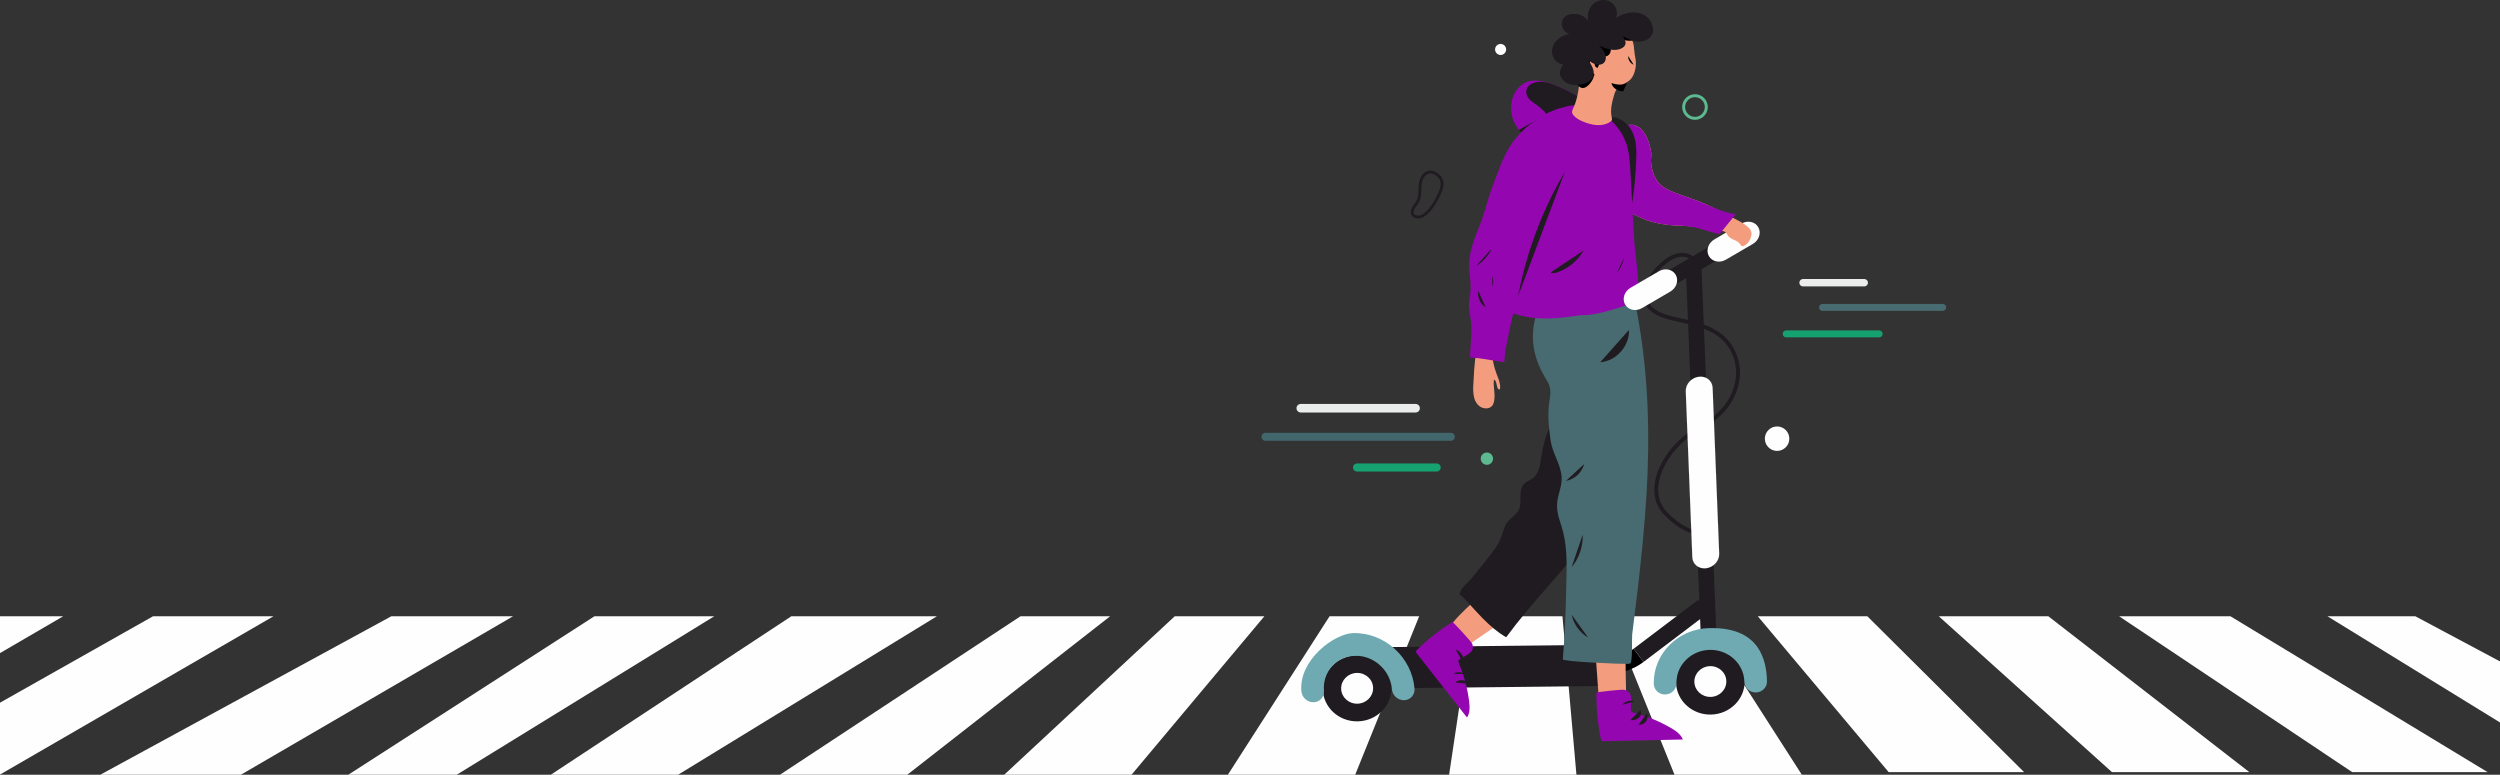 <?xml version="1.0" encoding="UTF-8"?> <svg xmlns="http://www.w3.org/2000/svg" width="1920" height="595" viewBox="0 0 1920 595" fill="none"><rect x="0" y="0" width="1920" height="595" fill="#333333" stroke="none"/> <g clip-path="url(#clip0_685_2)"> <path d="M1210.7 595H1112.92L1131.13 473.31H1199.96L1210.7 595Z" fill="#FEFEFE"></path> <path d="M1040.78 595H943.003L1021.09 473.31H1089.92L1040.78 595Z" fill="#FEFEFE"></path> <path d="M869.01 595H771.23L902.174 473.31H971.01L869.01 595Z" fill="#FEFEFE"></path> <path d="M696.779 595H599L783.716 473.31H852.551L696.779 595Z" fill="#FEFEFE"></path> <path d="M1286.04 595H1383.82L1305.73 473.31H1236.89L1286.04 595Z" fill="#FEFEFE"></path> <path d="M1301.54 200.857C1299.54 196.555 1293.81 194.929 1288.73 196.05C1283.66 197.171 1279.19 200.471 1275.35 204.069C1267.08 211.815 1260.45 223.588 1264.87 232.79C1268.24 239.792 1276.72 242.674 1284.62 244.566C1297.21 247.58 1310.63 249.736 1320.6 257.24C1330.07 264.358 1335.43 276.092 1334.77 288.239C1334.11 300.385 1327.44 312.692 1317.16 320.752C1311.58 325.124 1305.11 328.23 1299.26 332.234C1291.66 337.43 1285.12 344.146 1280.17 351.709C1272.96 362.705 1269.21 376.607 1274.4 387.446C1276.73 392.294 1280.65 396.166 1284.82 399.604C1292.16 405.648 1301.33 410.803 1311.52 409.577" stroke="#1F1B20" stroke-width="2.992" stroke-miterlimit="10"></path> <path d="M1243.85 510.79L1066.5 514.711L1066.28 503.483L1243.63 499.562C1246.85 499.491 1249.51 501.947 1249.58 505.047C1249.64 508.146 1247.07 510.718 1243.85 510.789V510.79Z" fill="#517C82"></path> <path d="M1268.16 222.317L1332.51 184.789" stroke="#1F1B20" stroke-width="11.966" stroke-miterlimit="10"></path> <path d="M1325.41 199.471C1320.67 202.239 1314.86 200.989 1312.43 196.68C1310.01 192.371 1311.88 186.635 1316.62 183.867L1337.41 171.744C1342.15 168.976 1347.96 170.226 1350.38 174.535C1352.81 178.843 1350.93 184.58 1346.19 187.348L1325.41 199.471H1325.41Z" fill="#FEFEFE"></path> <path d="M1043.07 513.027L1236.31 510.957" stroke="#1F1B20" stroke-width="31.64" stroke-miterlimit="10"></path> <path d="M1236.31 510.957C1244.34 510.78 1252.1 508.093 1258.43 503.303" stroke="black" stroke-width="12.665" stroke-miterlimit="10"></path> <path d="M1258.43 503.303L1307.98 465.787" stroke="#1F1B20" stroke-width="12.665" stroke-miterlimit="10"></path> <path d="M1300.65 203.844L1312.37 491.938" stroke="#1F1B20" stroke-width="12.018" stroke-miterlimit="10"></path> <path d="M1339.92 522.827C1340.2 536.845 1328.62 548.47 1314.05 548.792C1299.49 549.114 1287.45 538.011 1287.18 523.993C1286.9 509.975 1298.49 498.349 1313.05 498.027C1327.62 497.705 1339.65 508.808 1339.92 522.826L1339.92 522.827Z" fill="#1F1B20"></path> <path d="M1068.65 528.035C1068.93 542.053 1057.34 553.678 1042.78 554C1028.21 554.321 1016.18 543.219 1015.9 529.2C1015.63 515.182 1027.21 503.557 1041.78 503.235C1056.34 502.913 1068.37 514.016 1068.65 528.034V528.035Z" fill="#1F1B20"></path> <path d="M1078.36 537.761C1073.57 537.869 1069.36 534.053 1068.97 529.239C1067.81 514.806 1055.16 503.327 1040.77 503.651C1026.39 503.974 1015.64 515.978 1016.8 530.411C1017.19 535.224 1013.62 539.215 1008.82 539.323C1004.02 539.43 999.819 535.614 999.43 530.801C997.487 506.754 1024.76 486.544 1039.36 486.215C1063.33 485.677 1084.4 504.801 1086.35 528.848C1086.74 533.661 1083.16 537.652 1078.36 537.76V537.761Z" fill="#6FA9B1"></path> <path d="M1348.52 531.814C1343.72 531.92 1339.76 528.26 1339.67 523.641C1339.39 509.791 1327.46 498.783 1313.07 499.1C1298.68 499.418 1287.2 510.944 1287.47 524.795C1287.56 529.414 1283.74 533.246 1278.94 533.353C1274.14 533.459 1270.18 529.799 1270.09 525.18C1269.63 502.104 1288.77 482.901 1312.74 482.371C1346.08 481.634 1356.59 500.182 1357.05 523.257C1357.14 527.876 1353.32 531.708 1348.52 531.814V531.814Z" fill="#6FA9B1"></path> <path d="M1309.19 436.498C1304.05 436.612 1299.91 432.999 1299.71 427.972L1294.67 300.542C1294.45 295.126 1298.89 290.119 1304.59 289.359C1310.28 288.596 1315.06 292.374 1315.28 297.791L1320.33 425.221C1320.54 430.637 1316.1 435.643 1310.41 436.402C1310 436.458 1309.59 436.489 1309.19 436.497V436.498Z" fill="#FEFEFE"></path> <path d="M1309.2 436.519C1306.6 436.577 1304.27 435.69 1302.56 434.153C1300.87 432.634 1299.79 430.479 1299.69 427.973L1294.65 300.544C1294.54 297.83 1295.6 295.219 1297.4 293.192C1299.2 291.165 1301.73 289.72 1304.58 289.339C1304.93 289.293 1305.28 289.263 1305.62 289.25C1308.08 289.152 1310.33 289.91 1312.04 291.272C1313.74 292.634 1314.91 294.6 1315.23 296.918C1315.26 297.204 1315.29 297.495 1315.3 297.79L1320.35 425.22C1320.45 427.934 1319.4 430.545 1317.6 432.572C1315.8 434.599 1313.26 436.044 1310.41 436.424C1310.21 436.451 1310.01 436.473 1309.81 436.489C1309.6 436.505 1309.4 436.515 1309.2 436.519H1309.2ZM1302.59 434.122C1304.29 435.652 1306.61 436.534 1309.2 436.478C1309.39 436.473 1309.6 436.463 1309.8 436.447C1310 436.431 1310.2 436.41 1310.4 436.383C1313.25 436.003 1315.77 434.565 1317.57 432.545C1319.36 430.525 1320.41 427.925 1320.3 425.222L1315.26 297.792C1315.25 297.497 1315.22 297.208 1315.18 296.923C1314.87 294.616 1313.71 292.66 1312.01 291.304C1310.31 289.948 1308.07 289.194 1305.62 289.291C1305.28 289.304 1304.94 289.334 1304.59 289.381C1301.75 289.76 1299.22 291.199 1297.43 293.219C1295.64 295.239 1294.58 297.839 1294.69 300.541L1299.74 427.971C1299.83 430.465 1300.9 432.61 1302.59 434.122Z" fill="#FEFEFE"></path> <path d="M1325.83 523.139C1325.96 529.664 1320.56 535.076 1313.78 535.225C1307 535.375 1301.4 530.207 1301.27 523.681C1301.15 517.156 1306.54 511.745 1313.32 511.595C1320.1 511.446 1325.7 516.614 1325.83 523.139Z" fill="#FEFEFE"></path> <path d="M1054.55 528.347C1054.68 534.872 1049.29 540.283 1042.51 540.434C1035.73 540.583 1030.13 535.415 1030 528.89C1029.87 522.365 1035.27 516.953 1042.04 516.804C1048.83 516.654 1054.43 521.822 1054.55 528.347V528.347Z" fill="#FEFEFE"></path> <path d="M1113.34 481.723C1110.86 485.816 1112.54 490.4 1112.91 490.82C1117.67 496.211 1121.3 491.438 1126.06 496.83C1133.69 490.688 1144.25 484.504 1151.88 478.364C1153.63 476.955 1155.42 475.514 1156.61 473.609C1161.5 465.827 1153.21 449.875 1143.08 452.288C1138.33 453.42 1132.93 460.918 1129.53 464.104C1124.6 468.727 1116.84 475.927 1113.34 481.723H1113.34Z" fill="#F39D7E"></path> <path d="M1248.9 535.376C1241.86 535.51 1234.85 535.961 1227.88 536.721C1227.1 525.794 1226.32 514.868 1225.54 503.942C1225.12 498.062 1224.9 491.536 1228.71 487.265C1231.33 484.322 1235.69 483.046 1239.68 484.055C1249.68 486.59 1248.36 493.519 1248.36 501.385C1248.35 512.7 1248.72 524.051 1248.9 535.376H1248.9Z" fill="#F39D7E"></path> <path d="M1221.34 411.976C1225.6 406.572 1229.94 400.818 1230.98 393.894C1231.97 387.28 1229.82 380.467 1227.71 373.946C1222.27 357.194 1224.7 340.129 1218.67 323.679C1216.77 318.487 1213.45 312.835 1208.05 311.774C1202.42 310.67 1197.6 315.153 1194.56 319.762C1188.41 329.094 1185.37 340.252 1183.64 351.474C1182.74 357.305 1181.84 363.811 1177.2 367.3C1175.09 368.881 1172.39 369.666 1170.55 371.541C1165.73 376.444 1169.04 384.325 1166.95 390.306C1164.98 395.986 1158.89 397.887 1156.25 403.269C1154.32 407.183 1153.48 411.59 1151.65 415.553C1150.05 419.01 1147.74 422.06 1145.43 425.061C1140.42 431.566 1135.29 437.986 1130.07 444.318C1127.89 446.952 1122.71 450.984 1121.73 454.226C1120.52 458.238 1120.59 455.558 1123.41 458.479C1133.78 469.253 1143.34 481.709 1156.74 489.408C1176.66 462.325 1200.51 438.41 1221.34 411.976H1221.34Z" fill="#1F1B20"></path> <path d="M1256.34 235.755C1256.85 237.903 1257.27 240.07 1257.66 242.204C1265.97 287.941 1267.31 333.818 1264.53 379.523C1263.06 403.642 1260.66 427.646 1257.89 451.576C1256.5 463.541 1254.98 475.481 1253.5 487.429C1253.17 490.094 1253.91 508.404 1252.12 509.429C1251.49 509.788 1250.72 509.836 1249.98 509.874C1246.18 510.064 1200.09 508.205 1200.24 506.338C1201.64 489.208 1202.48 472 1202.75 454.751C1202.99 439.504 1204.27 423.735 1200.5 408.665C1198.52 400.712 1195 394.169 1195.95 385.63C1196.67 379.136 1199.72 373.04 1199.34 366.457C1198.79 356.803 1192.27 348.071 1190.87 338.42C1189.61 329.812 1188.53 319.205 1189.63 310.574C1190.22 305.925 1191.44 301.154 1190.03 296.564C1189.28 294.11 1187.83 291.906 1186.51 289.68C1172.14 265.527 1175.99 244.418 1188.07 221.901C1189.63 218.989 1191.26 215.995 1193.88 213.999C1196.94 211.674 1200.96 210.987 1204.83 210.365C1212.12 209.193 1219.5 208.015 1226.96 208.667C1234.42 209.315 1242.09 211.994 1247.45 217.459C1252.32 222.42 1254.75 229.007 1256.34 235.755Z" fill="#476B70"></path> <path d="M1226.04 531.838C1225.91 543.664 1227.04 555.572 1229.4 567.303C1229.53 567.914 1229.69 568.59 1230.21 568.953C1230.64 569.251 1231.19 569.252 1231.7 569.242C1251.94 568.809 1272.18 568.376 1292.43 567.943C1290.85 563.908 1286.95 561.214 1283.17 559.03C1274.35 553.928 1264.88 550.029 1255.12 547.483C1254.22 547.25 1253.22 546.95 1252.75 546.141C1252.45 545.619 1252.44 544.998 1252.45 544.41C1252.49 538.391 1254.63 531.539 1247.54 529.759C1245.67 529.289 1226.04 531.594 1226.04 531.838H1226.04Z" fill="#9406B0"></path> <path d="M1115.58 477.674C1105.73 483.759 1096.59 490.919 1088.35 498.991C1087.92 499.412 1087.47 499.905 1087.49 500.522C1087.51 501.027 1087.84 501.478 1088.16 501.889C1100.99 518.272 1113.81 534.657 1126.64 551.041C1129 547.638 1128.82 543.024 1128.3 538.78C1127.08 528.872 1124.47 519.059 1120.56 509.72C1120.2 508.864 1119.83 507.883 1120.21 507.076C1120.46 506.555 1120.97 506.226 1121.45 505.92C1126.45 502.803 1133.43 500.979 1130.54 494.227C1129.77 492.452 1115.78 477.543 1115.57 477.674H1115.58Z" fill="#9406B0"></path> <path d="M1117.94 498.883C1122.2 500.353 1125.07 505.315 1124.12 509.576L1117.94 498.883Z" fill="#1F1B20"></path> <path d="M1264.9 547.81C1265.71 549.926 1265.4 552.372 1264.12 554.115C1262.83 555.859 1260.6 556.844 1258.37 556.658L1264.9 547.81Z" fill="#1F1B20"></path> <path d="M1260 545.332C1260.93 547.478 1260.09 550.033 1258.37 551.459C1256.65 552.884 1254.23 553.301 1251.93 553.044L1260 545.333V545.332Z" fill="#1F1B20"></path> <path d="M1127.76 517.649C1126.29 517.336 1124.83 517.023 1123.36 516.71C1120.99 516.203 1118.18 515.822 1116.59 517.523L1127.76 517.649Z" fill="#1F1B20"></path> <path d="M1255.37 538.725C1252.03 537.504 1248.1 538.551 1246 541.223L1255.37 538.725Z" fill="#1F1B20"></path> <path d="M1128.55 525.184C1125.84 521.973 1120.49 521.491 1117.58 524.194L1128.55 525.184Z" fill="#1F1B20"></path> <path d="M1251.07 253.351C1251.45 265.832 1241.36 277.19 1228.95 278.234L1251.07 253.351Z" fill="#1F1B20"></path> <path d="M1212.54 154.444C1216.01 151.458 1218.92 147.74 1221.33 143.762C1222.08 136.268 1221.58 128.774 1220.65 121.077C1214.88 128.735 1208.89 135.733 1202.6 142.91C1198.65 147.418 1200.33 154.896 1202.39 161.278C1205.78 159.015 1209.45 157.112 1212.54 154.444Z" fill="#1F1B20"></path> <path d="M1202.6 369.328C1209.32 368.08 1214.93 362.891 1216.67 356.334L1202.6 369.328Z" fill="#1F1B20"></path> <path d="M1215.53 410.566C1215.8 419.715 1212.73 428.737 1207.02 435.574L1215.53 410.566Z" fill="#1F1B20"></path> <path d="M1207.07 472.102C1208.49 479.287 1213.25 485.924 1219.68 489.681L1207.07 472.102Z" fill="#1F1B20"></path> <path d="M1263.41 135.855C1262.37 125.25 1260.58 114.679 1258.07 104.24M1218.85 141.374C1220.65 132.322 1220.26 124.812 1219.98 115.472" stroke="#1F1B20" stroke-width="0.037" stroke-miterlimit="10"></path> <path d="M1263.53 134.134C1264.69 134.054 1265.83 133.873 1266.95 133.646C1267.05 133.625 1267.13 133.601 1267.22 133.58C1267.72 133.357 1268.2 133.108 1268.65 132.805C1267.75 129.315 1266.38 125.871 1265.08 122.632C1263.81 119.456 1262.53 116.277 1260.98 113.214C1260.6 112.469 1260.19 111.743 1259.79 111.008C1260.27 114.531 1263.01 129.933 1263.53 134.134Z" fill="#1F1B20"></path> <path d="M1270.51 170.839C1277.53 172.621 1284.68 173.244 1292.31 173.443C1302.58 173.712 1312.92 175.059 1323 177.441C1323.64 177.593 1324.29 177.75 1324.84 178.115C1325.87 178.797 1326.31 180.043 1327.04 181.032C1329.54 184.444 1334.1 183.914 1336.62 187.811C1336.97 188.354 1337.39 188.936 1338.02 189.085C1338.57 189.213 1339.12 188.978 1339.6 188.714C1342.59 187.073 1344.23 184.258 1344.98 181.05C1345.87 177.219 1343.47 174.965 1340.38 172.671C1338.1 170.982 1335.57 169.678 1333.04 168.383C1328.89 166.251 1324.74 164.121 1320.59 161.989C1316.99 160.144 1313.39 158.296 1309.69 156.678C1301.95 153.298 1293.82 150.945 1285.96 147.869C1281.66 146.185 1277.3 144.19 1274.18 140.798C1272.88 139.38 1271.84 137.759 1271.01 136.038C1269.32 132.519 1268.21 128.239 1267.96 124.38C1267.8 121.924 1268.46 119.681 1268.11 117.178C1267.53 113.025 1266.32 108.844 1264.48 105.03C1260.47 96.716 1253.15 92.522 1245.28 98.881C1240.58 102.682 1235.79 108.803 1235.79 115.046C1235.79 118.072 1236.49 121.069 1237.18 124.035C1238.58 130.024 1239.98 136.012 1241.38 142.001C1243.1 149.379 1245.17 157.331 1251.13 162.205C1253.32 163.997 1255.9 165.243 1258.45 166.47C1262.47 168.403 1266.47 169.813 1270.51 170.838L1270.51 170.839Z" fill="#F39D7E"></path> <path d="M1270.51 170.84C1277.53 172.623 1284.68 173.244 1292.31 173.443C1302.35 173.706 1310.68 177.599 1320.54 179.884L1332.97 164.613C1321.88 162.266 1319.77 161.083 1309.68 156.68C1301.95 153.299 1293.82 150.943 1285.96 147.87C1281.66 146.186 1277.3 144.191 1274.18 140.798C1272.88 139.379 1271.84 137.758 1271.01 136.037C1270.65 135.286 1270.31 134.501 1270.01 133.692C1268.88 130.712 1268.16 127.416 1267.96 124.38C1267.8 121.924 1268.46 119.681 1268.11 117.179C1267.53 113.027 1266.32 108.846 1264.48 105.031C1260.69 97.174 1253.94 92.999 1246.57 97.931L1253.45 163.852C1255.05 164.836 1256.76 165.658 1258.45 166.471C1262.47 168.405 1266.47 169.815 1270.51 170.839L1270.51 170.84Z" fill="#9406B0"></path> <path d="M1214.04 124.176C1211.58 139.536 1210.96 155.226 1212.2 170.82C1212.71 177.189 1213.6 183.769 1216.99 189.284C1220.39 194.798 1226.92 198.973 1233.25 197.802C1240.87 196.394 1244.97 188.441 1247.37 181.21C1253.46 162.905 1255.65 143.474 1256.56 124.113C1256.91 116.484 1257.01 108.524 1253.74 101.505C1250.48 94.486 1242.84 88.748 1235.23 90.093C1232.38 89.182 1231.7 91.371 1229.57 93.354C1222.25 100.135 1215.62 114.324 1214.04 124.176H1214.04Z" fill="#1F1B20"></path> <path d="M1192.07 64.597C1185.27 62.086 1177.44 60.398 1171.1 63.587C1168.96 64.662 1167.11 66.244 1165.59 68.067C1159.87 74.923 1159.01 85.147 1162.68 93.465C1166.35 101.784 1174.11 108.111 1182.83 110.995C1191.55 113.88 1201.1 113.508 1209.77 110.897C1219.91 107.841 1236.54 97.359 1226.64 86.106C1218.13 76.429 1203.95 68.987 1192.07 64.597Z" fill="#9406B0"></path> <path d="M1192.07 64.597C1174.28 58.029 1166.03 70.905 1177.27 78.542C1190.42 87.485 1187.28 89.255 1187.28 89.255C1187.28 89.255 1201.61 84.9 1207.38 86.526C1210.62 87.44 1215.61 83.202 1219.36 79.31C1211.22 72.915 1201 67.895 1192.07 64.597Z" fill="#1F1B20"></path> <path d="M1131.7 292.276C1131.25 298.514 1130.5 307.525 1136.22 311.952C1139.12 314.19 1143.81 314.36 1146.02 311.578C1147.14 310.178 1147.47 308.323 1147.68 306.541C1148.31 301.413 1146.58 296.344 1147.38 291.418C1149.53 292.684 1149.17 295.788 1150.15 298.052C1150.43 298.703 1151.2 299.387 1151.76 298.966C1152.04 298.755 1152.09 298.362 1152.11 298.011C1152.29 294.091 1150.83 290.925 1149.44 287.345C1147.26 281.743 1146.05 275.802 1145.86 269.854C1145.75 266.499 1147.73 259.521 1143.75 257.482C1132.7 251.814 1132.02 287.818 1131.7 292.278L1131.7 292.276Z" fill="#F39D7E"></path> <path d="M1215.43 242.037C1227.35 242.334 1247.02 234.983 1258.35 231.52C1259.59 219.512 1255.41 191.055 1254.99 183.403C1254.05 166.388 1253.12 149.373 1252.19 132.358C1251.83 125.768 1251.46 119.124 1249.75 112.708C1243.23 88.248 1210.48 68.408 1190.1 90.002C1182.33 98.24 1179.61 109.858 1177.18 120.926C1175.94 126.537 1162.8 215.893 1161.03 240.237C1184.26 249.006 1209.42 241.886 1215.43 242.036L1215.43 242.037Z" fill="#9406B0"></path> <path d="M1176.27 94.494C1171.92 97.899 1167.94 101.769 1164.31 105.905C1155.68 115.765 1150.63 131.631 1146 143.845C1142.4 153.359 1140.35 163.243 1136.53 172.754C1132.69 182.286 1128.59 192.01 1128.37 202.498C1128.23 209.549 1129.86 216.626 1129.32 223.648C1129.05 227.177 1128.23 230.648 1128.19 234.192C1128.14 238.083 1129.03 241.942 1129.55 245.815C1130.88 255.612 1129.02 264.987 1129.06 274.672C1137.14 274.764 1146.09 276.995 1154.4 278.048C1155 278.125 1155.51 277.655 1155.47 277.061C1154.82 267.197 1172.18 198.131 1174.36 191.686C1180.37 173.937 1187.83 156.734 1196.13 139.962C1204.03 124.005 1215.44 108.494 1220.81 91.498C1221.68 88.728 1222.39 85.631 1218.98 83.095C1217.24 81.794 1215.06 81.221 1212.89 81.173C1202 80.934 1191.39 84.521 1182.34 90.214C1180.24 91.535 1178.22 92.967 1176.27 94.492L1176.27 94.494Z" fill="#9406B0"></path> <path d="M1165.91 227.381C1172.31 193.747 1184.49 161.327 1201.79 131.896L1165.91 227.381Z" fill="#1F1B20"></path> <path d="M1166.4 99.827C1167.03 100.442 1167.67 101.057 1168.3 101.671C1171.99 97.665 1176.33 94.24 1181.1 91.555L1166.4 99.827Z" fill="#1F1B20"></path> <path d="M1247.21 198.164C1246.4 202.346 1244.52 206.297 1241.77 209.547L1247.21 198.164Z" fill="#1F1B20"></path> <path d="M1190.83 209.312C1192.34 210.171 1194.21 209.754 1195.82 209.205C1204.43 206.277 1211.82 200.182 1216.22 192.365L1190.83 209.312H1190.83Z" fill="#1F1B20"></path> <path d="M1133.57 204.406C1138.82 201.125 1143.09 196.375 1145.76 190.837L1133.57 204.406Z" fill="#1F1B20"></path> <path d="M1135.31 223.396C1134.49 228.18 1136.85 233.423 1141.04 236.126L1135.31 223.396Z" fill="#1F1B20"></path> <path d="M1145.89 211.9C1146.94 214.67 1147.09 217.736 1146.33 220.549L1145.89 211.9Z" fill="#1F1B20"></path> <path d="M1219.38 36.037C1225.96 23.23 1237.76 13.578 1251.46 27.9C1255.71 32.346 1254.53 37.888 1255.83 43.859C1256.92 48.873 1256.28 54.335 1253.89 58.693C1250.13 65.55 1242.4 63.544 1239.81 72.395C1238.15 78.09 1236.47 84.084 1237.78 90.037C1237.95 90.809 1238.16 91.642 1237.85 92.339C1237.66 92.757 1237.3 93.062 1236.94 93.337C1232.55 96.656 1226.29 96.635 1220.77 95.102C1217.23 94.119 1213 92.563 1210.09 90.143C1205.56 86.374 1207.6 85.162 1209.43 80.351C1212.74 71.629 1212.94 61.968 1214.07 52.699C1214.69 47.671 1216.55 41.562 1219.38 36.038L1219.38 36.037Z" fill="#F39D7E"></path> <path d="M1256.64 23.464C1256.27 22.589 1255.7 21.796 1254.95 21.194C1252.32 19.056 1248.64 19.733 1245.35 19.861C1239.82 20.075 1234.3 18.368 1228.76 17.544C1221.32 16.435 1212.99 18.062 1207.95 23.619C1204.08 27.893 1202.54 34.146 1203.67 40.034C1204.32 43.424 1205.78 46.636 1206.91 49.922C1207.95 52.919 1208.7 55.985 1209.51 59.036C1210.2 61.645 1210.74 65.064 1213.18 66.786C1217.51 69.839 1222.19 63.432 1223.55 60.158C1225.05 56.532 1225.37 52.483 1225.87 48.538C1226.17 46.197 1226.97 43.41 1229.27 42.98C1230.56 42.739 1231.92 43.367 1233.23 43.258C1235.4 43.075 1236.84 40.91 1237.1 38.75C1237.39 36.344 1236.67 33.594 1238.04 31.651C1239.65 29.367 1243.13 29.585 1245.93 30.371C1250.53 31.667 1256.63 32.708 1257.11 26.257C1257.18 25.321 1257.01 24.352 1256.64 23.465L1256.64 23.464Z" fill="black"></path> <path d="M1233.43 46.537C1234.08 49.909 1232.61 53.517 1229.65 55.878C1228.27 56.973 1226.35 57.548 1224.63 56.886C1218.19 54.395 1220.66 43.952 1224.75 40.978C1225.61 40.352 1226.66 39.856 1227.75 40.028C1228.41 40.135 1229.01 40.474 1229.57 40.865C1231.78 42.425 1233.02 44.436 1233.43 46.537Z" fill="#F39D7E"></path> <path d="M1229.69 45.791C1229.47 44.968 1228.44 44.543 1227.63 44.739C1226.82 44.935 1226.22 45.575 1225.76 46.248C1225.08 47.216 1224.57 48.376 1224.7 49.586C1224.83 50.797 1225.76 52.022 1226.97 52.173L1229.69 45.791H1229.69Z" fill="black"></path> <path d="M1211.67 28.752C1210.59 29.658 1209.62 30.694 1209.29 32.056C1208.9 33.651 1209.93 35.703 1211.47 36.018C1211.33 33.588 1211.37 31.136 1211.67 28.752H1211.67Z" fill="#5B5B5B"></path> <path d="M1223.11 24.156C1224.95 25.357 1227.3 25.692 1229.31 25.041L1223.11 24.156Z" fill="#5B5B5B"></path> <path d="M1211.7 45.451C1212.69 46.806 1213.07 48.573 1212.7 50.146C1212.45 51.215 1212.29 51.188 1211.51 51.942L1211.7 45.451Z" fill="#5B5B5B"></path> <path d="M1223.28 33.584C1226.05 34.038 1228.92 33.562 1231.3 32.255L1223.28 33.584Z" fill="#5B5B5B"></path> <path d="M1253.34 24.597C1252.6 26.854 1250.19 28.358 1247.78 28.079L1253.34 24.597Z" fill="#5B5B5B"></path> <path d="M1249.56 63.667C1247.82 64.675 1245.72 65.034 1243.66 64.962C1241.59 64.891 1239.54 64.409 1237.52 63.824C1238 65.738 1239.32 67.433 1241 68.52C1242.67 69.608 1244.66 70.106 1246.61 70.096L1249.56 63.667Z" fill="black"></path> <path d="M1250.49 43.07C1250.22 45.783 1252.04 48.681 1254.64 49.685L1250.49 43.07Z" fill="black" stroke="black" stroke-width="0.016" stroke-miterlimit="10"></path> <path d="M1261.03 236.63C1256.29 239.397 1250.48 238.148 1248.06 233.838C1245.63 229.53 1247.5 223.793 1252.24 221.026L1274.02 208.326C1278.76 205.559 1284.57 206.808 1286.99 211.117C1289.42 215.426 1287.54 221.163 1282.81 223.93L1261.03 236.63Z" fill="#FEFEFE"></path> <path d="M1223.99 56.413C1223.96 57.131 1223.84 57.848 1223.6 58.554C1222.19 62.66 1217.42 64.455 1213.1 65.025C1210.19 65.408 1207.13 65.447 1204.41 64.28C1201.1 62.86 1197.53 59.241 1198.03 55.447C1198.33 53.264 1199.2 51.176 1200.54 49.455C1196.63 49.201 1193.19 45.948 1192.24 42.135C1191.28 38.321 1192.61 34.191 1195.21 31.325C1197.8 28.456 1201.54 26.773 1205.39 26.141C1202.23 25.265 1199.75 22.251 1199.51 19C1198.72 8.266 1215.42 8.577 1219.7 16.086C1218.74 11.39 1220.09 6.222 1223.57 3.028C1227.04 -0.168 1232.64 -1.027 1236.82 1.385C1240.99 3.798 1243.08 9.519 1241 13.769C1247.38 9.769 1255.83 7.822 1262.61 11.425C1266.91 13.707 1270.08 19.188 1269.53 24.04C1268.95 29.22 1263.28 32.189 1258.44 31.97C1254.11 31.775 1250.05 29.74 1246.22 27.627C1247.57 29.598 1248.98 31.965 1248.23 34.19C1247.79 35.512 1246.64 36.472 1245.4 37.108C1242.75 38.466 1239.57 38.587 1236.61 38.026C1233.64 37.465 1230.82 36.267 1228.03 35.078C1229.84 36.908 1231.7 38.805 1232.68 41.175C1233.65 43.544 1233.55 46.533 1231.74 48.278C1230.2 49.759 1227.78 50.023 1225.68 49.471C1223.59 48.919 1221.74 47.669 1219.96 46.403C1222 49.434 1224.12 52.96 1223.99 56.413H1223.99Z" fill="#1F1B20"></path> <path d="M1301.74 72.341C1304.46 72.341 1306.92 73.444 1308.7 75.226C1310.49 77.007 1311.59 79.47 1311.59 82.19C1311.59 84.909 1310.49 87.367 1308.7 89.15C1306.92 90.935 1304.46 92.038 1301.74 92.038C1299.02 92.038 1296.57 90.935 1294.78 89.153C1293 87.365 1291.89 84.904 1291.89 82.19C1291.89 79.476 1293 77.008 1294.78 75.226C1296.56 73.445 1299.03 72.341 1301.74 72.341H1301.74ZM1307.08 76.845C1305.72 75.479 1303.83 74.632 1301.74 74.632C1299.65 74.632 1297.76 75.477 1296.4 76.841C1295.03 78.212 1294.18 80.102 1294.18 82.189C1294.18 84.276 1295.03 86.169 1296.39 87.532C1297.76 88.901 1299.65 89.746 1301.74 89.746C1303.83 89.746 1305.72 88.899 1307.09 87.532C1308.45 86.169 1309.3 84.279 1309.3 82.189C1309.3 80.099 1308.45 78.212 1307.09 76.845H1307.08Z" fill="#5CB990"></path> <path fill-rule="evenodd" clip-rule="evenodd" d="M1152.46 33.743C1154.81 33.743 1156.71 35.643 1156.71 37.987C1156.71 40.331 1154.81 42.231 1152.46 42.231C1150.12 42.231 1148.22 40.331 1148.22 37.987C1148.22 35.643 1150.12 33.743 1152.46 33.743Z" fill="#FEFEFE"></path> <path fill-rule="evenodd" clip-rule="evenodd" d="M971.913 332.372H1114.25C1115.95 332.372 1117.34 333.763 1117.34 335.462C1117.34 337.162 1115.95 338.552 1114.25 338.552H971.913C970.213 338.552 968.823 337.161 968.823 335.462C968.823 333.762 970.214 332.372 971.913 332.372Z" fill="#41666B"></path> <path fill-rule="evenodd" clip-rule="evenodd" d="M998.992 310.224H1087.17C1088.98 310.224 1090.46 311.704 1090.46 313.514C1090.46 315.324 1088.98 316.804 1087.17 316.804H998.992C997.183 316.804 995.702 315.324 995.702 313.514C995.702 311.704 997.183 310.224 998.992 310.224Z" fill="#EBECEC"></path> <path fill-rule="evenodd" clip-rule="evenodd" d="M1042.19 355.947H1103.37C1105.07 355.947 1106.46 357.338 1106.46 359.037C1106.46 360.736 1105.07 362.126 1103.37 362.126H1042.19C1040.49 362.126 1039.1 360.736 1039.1 359.037C1039.1 357.337 1040.5 355.947 1042.19 355.947Z" fill="#16A171"></path> <path d="M1103.59 150.232C1104.96 147.402 1106.24 144.497 1106.42 141.835C1106.58 139.341 1105.75 136.981 1103 134.971C1102.31 134.468 1101.57 134.005 1100.81 133.675C1100.08 133.362 1099.33 133.161 1098.56 133.155C1097.4 133.146 1096.3 133.595 1095.35 134.319C1094.25 135.156 1093.37 136.355 1092.83 137.646C1091.8 140.103 1091.71 142.918 1091.61 145.673L1091.6 146.115C1091.54 147.657 1091.46 149.228 1091.21 150.767C1090.95 152.358 1090.51 153.911 1089.74 155.352C1089.23 156.305 1088.61 157.138 1088 157.969C1087.46 158.698 1086.92 159.427 1086.5 160.184C1085.74 161.55 1085.52 162.656 1085.69 163.5C1085.8 164.053 1086.09 164.501 1086.5 164.833C1086.95 165.199 1087.55 165.439 1088.22 165.545C1089.54 165.753 1091.13 165.441 1092.54 164.55C1094.96 163.023 1097.09 160.753 1098.92 158.226C1100.78 155.658 1102.33 152.829 1103.59 150.232V150.232ZM1108.58 141.979C1108.38 145.016 1107.01 148.147 1105.55 151.176C1104.24 153.876 1102.62 156.819 1100.68 159.501C1098.7 162.224 1096.39 164.69 1093.7 166.386C1091.83 167.565 1089.7 167.97 1087.89 167.687C1086.84 167.523 1085.88 167.127 1085.13 166.516C1084.34 165.873 1083.78 165.003 1083.57 163.924C1083.3 162.601 1083.57 160.983 1084.6 159.129C1085.09 158.246 1085.67 157.46 1086.25 156.675C1086.82 155.9 1087.4 155.125 1087.83 154.325C1088.47 153.117 1088.85 151.789 1089.07 150.416C1089.3 148.989 1089.38 147.504 1089.43 146.046L1089.44 145.603C1089.54 142.64 1089.64 139.61 1090.82 136.802C1091.5 135.181 1092.63 133.664 1094.03 132.591C1095.34 131.593 1096.9 130.971 1098.58 130.984C1099.66 130.994 1100.69 131.262 1101.67 131.684C1102.6 132.087 1103.47 132.631 1104.28 133.218C1107.75 135.752 1108.8 138.769 1108.58 141.978V141.979Z" fill="#1F1B20"></path> <path fill-rule="evenodd" clip-rule="evenodd" d="M1399.67 233.408H1491.97C1493.44 233.408 1494.64 234.608 1494.64 236.075C1494.64 237.542 1493.44 238.742 1491.97 238.742H1399.67C1398.2 238.742 1397 237.542 1397 236.075C1397 234.608 1398.2 233.408 1399.67 233.408Z" fill="#476B70"></path> <path fill-rule="evenodd" clip-rule="evenodd" d="M1384.73 214.291H1431.75C1433.31 214.291 1434.59 215.569 1434.59 217.131C1434.59 218.693 1433.31 219.971 1431.75 219.971H1384.73C1383.16 219.971 1381.89 218.693 1381.89 217.131C1381.89 215.569 1383.16 214.291 1384.73 214.291Z" fill="#EBECEC"></path> <path fill-rule="evenodd" clip-rule="evenodd" d="M1371.78 253.755H1443.21C1444.68 253.755 1445.88 254.955 1445.88 256.422C1445.88 257.889 1444.68 259.089 1443.21 259.089H1371.78C1370.31 259.089 1369.11 257.889 1369.11 256.422C1369.11 254.955 1370.31 253.755 1371.78 253.755Z" fill="#16A171"></path> <path fill-rule="evenodd" clip-rule="evenodd" d="M1141.93 347.509C1144.54 347.509 1146.66 349.63 1146.66 352.245C1146.66 354.861 1144.54 356.982 1141.93 356.982C1139.31 356.982 1137.19 354.861 1137.19 352.245C1137.19 349.63 1139.31 347.509 1141.93 347.509Z" fill="#5CB990"></path> <path fill-rule="evenodd" clip-rule="evenodd" d="M1364.81 327.515C1369.99 327.515 1374.2 331.72 1374.2 336.908C1374.2 342.095 1369.99 346.3 1364.81 346.3C1359.62 346.3 1355.41 342.095 1355.41 336.908C1355.41 331.72 1359.62 327.515 1364.81 327.515Z" fill="#FEFEFE"></path> <path d="M1450.5 593H1554.5L1434.14 473.31H1350L1450.5 593Z" fill="#FEFEFE"></path> <path d="M520.779 595H423L607.716 473.31H719.5L520.779 595Z" fill="#FEFEFE"></path> <path d="M1622 593H1727.5L1573.14 473.31H1489L1622 593Z" fill="#FEFEFE"></path> <path d="M1806.5 593H1910.5L1713 473.31H1627.5L1806.5 593Z" fill="#FEFEFE"></path> <path d="M1982 593H2079.5L1855 473.31H1787.5L1982 593Z" fill="#FEFEFE"></path> <path d="M350.779 595H267.5L456.5 473.31H548.5L350.779 595Z" fill="#FEFEFE"></path> <path d="M185 595H77L300.5 473.31H394L185 595Z" fill="#FEFEFE"></path> <path d="M-0.221 595H-98L117.5 473.31H210L-0.221 595Z" fill="#FEFEFE"></path> <path d="M-160.221 595H-258L-51 473.31H48.5L-160.221 595Z" fill="#FEFEFE"></path> </g> <defs> <clipPath id="clip0_685_2"> <rect width="2338" height="595" fill="white" transform="translate(-258)"></rect> </clipPath> </defs> </svg> 